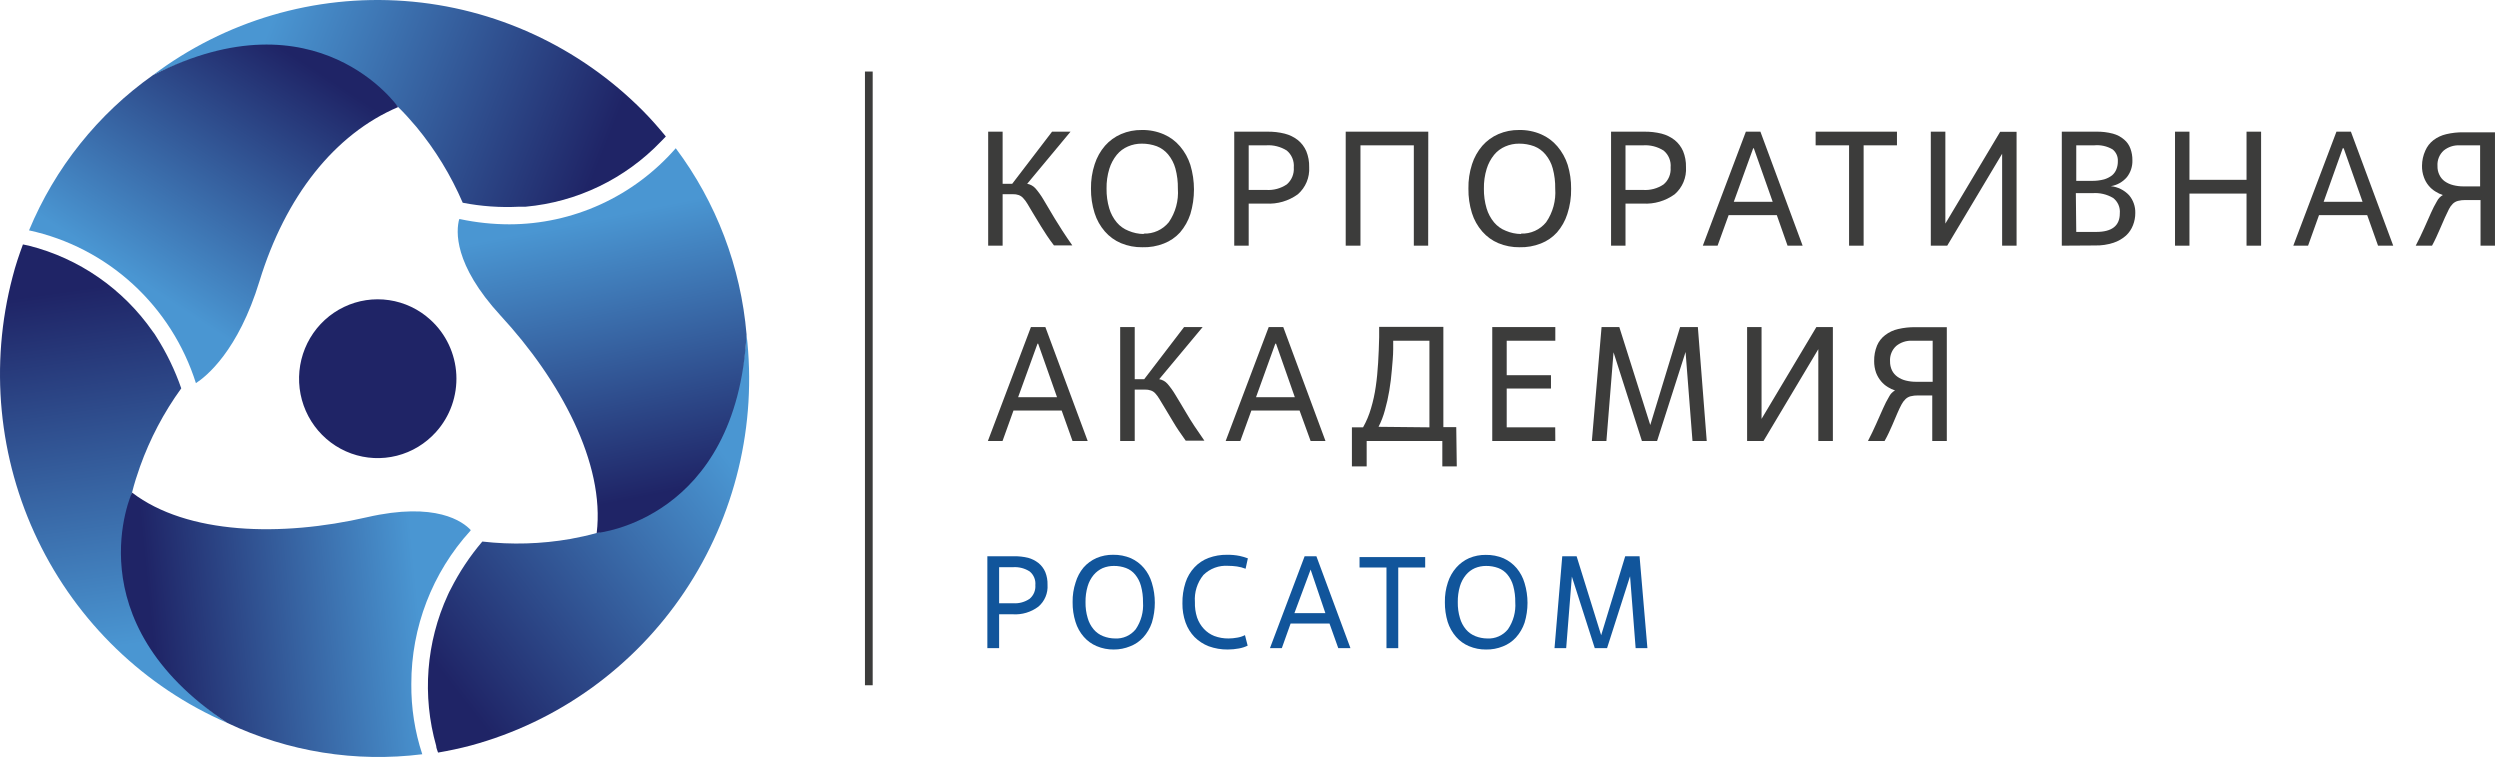 <?xml version="1.0" encoding="UTF-8"?> <svg xmlns="http://www.w3.org/2000/svg" width="466" height="142" viewBox="0 0 466 142" fill="none"> <path d="M162.669 13.335H161.227V127.732H162.669V13.335Z" fill="#3C3C3B"></path> <path d="M194.084 42.26C193.468 41.263 192.949 40.408 192.526 39.696L191.487 37.947C191.258 37.562 190.987 37.204 190.679 36.879C190.454 36.643 190.177 36.463 189.871 36.355C189.53 36.238 189.172 36.185 188.813 36.199H186.889V45.795H184.195V24.544H186.889V34.257H188.678L196.104 24.544H199.548L191.468 34.257C192.06 34.363 192.601 34.663 193.007 35.111C193.569 35.763 194.072 36.465 194.507 37.209L196.585 40.706C197.432 42.105 198.509 43.795 199.875 45.737H196.45C195.45 44.436 194.7 43.251 194.084 42.26Z" fill="#3C3C3B"></path> <path d="M212.919 46.086C211.561 46.107 210.212 45.849 208.956 45.328C207.805 44.843 206.778 44.099 205.954 43.153C205.083 42.155 204.427 40.984 204.031 39.715C203.568 38.245 203.341 36.711 203.357 35.169C203.333 33.619 203.567 32.076 204.05 30.604C204.456 29.339 205.11 28.17 205.974 27.166C206.803 26.226 207.828 25.483 208.975 24.99C210.191 24.47 211.502 24.212 212.823 24.232C214.243 24.204 215.653 24.482 216.959 25.048C218.115 25.552 219.142 26.316 219.96 27.282C220.823 28.294 221.477 29.47 221.884 30.74C222.781 33.729 222.781 36.92 221.884 39.909C221.472 41.165 220.818 42.327 219.96 43.328C219.131 44.239 218.104 44.944 216.959 45.387C215.673 45.894 214.299 46.132 212.919 46.086V46.086ZM213.188 43.541C214.076 43.576 214.96 43.403 215.771 43.035C216.582 42.668 217.298 42.117 217.863 41.424C219.121 39.596 219.718 37.388 219.556 35.169C219.58 33.897 219.425 32.628 219.094 31.4C218.832 30.447 218.373 29.56 217.748 28.797C217.183 28.113 216.455 27.584 215.631 27.263C214.731 26.933 213.78 26.769 212.823 26.777C211.937 26.769 211.058 26.948 210.245 27.302C209.439 27.644 208.726 28.177 208.167 28.856C207.544 29.626 207.074 30.51 206.782 31.459C206.414 32.66 206.238 33.912 206.262 35.169C206.243 36.411 206.412 37.649 206.762 38.84C207.049 39.802 207.526 40.695 208.167 41.463C208.752 42.155 209.5 42.689 210.341 43.017C211.242 43.403 212.209 43.608 213.188 43.619V43.541Z" fill="#3C3C3B"></path> <path d="M232.756 45.795H230.062V24.544H236.238C237.327 24.526 238.413 24.65 239.47 24.913C240.365 25.138 241.203 25.548 241.933 26.117C242.607 26.669 243.141 27.375 243.491 28.176C243.873 29.118 244.057 30.131 244.03 31.148C244.088 32.101 243.927 33.054 243.56 33.934C243.192 34.813 242.629 35.595 241.914 36.218C240.2 37.462 238.114 38.072 236.007 37.947H232.756V45.795ZM232.756 35.403H236.007C237.367 35.498 238.72 35.136 239.855 34.373C240.303 33.989 240.655 33.504 240.882 32.958C241.11 32.411 241.206 31.817 241.163 31.226C241.215 30.631 241.124 30.032 240.896 29.48C240.668 28.928 240.311 28.441 239.855 28.06C238.705 27.337 237.359 26.997 236.007 27.088H232.756V35.403Z" fill="#3C3C3B"></path> <path d="M266.212 45.795H263.537V27.089H253.591V45.795H250.84V24.544H266.231L266.212 45.795Z" fill="#3C3C3B"></path> <path d="M283.256 46.086C281.898 46.107 280.55 45.849 279.293 45.328C278.142 44.843 277.115 44.099 276.292 43.153C275.42 42.155 274.764 40.984 274.368 39.715C273.912 38.244 273.691 36.71 273.714 35.169C273.683 33.62 273.911 32.077 274.387 30.604C274.793 29.339 275.448 28.17 276.311 27.166C277.14 26.226 278.165 25.483 279.312 24.99C280.528 24.47 281.839 24.212 283.16 24.232C284.58 24.204 285.991 24.482 287.296 25.048C288.452 25.552 289.479 26.316 290.297 27.282C291.16 28.294 291.814 29.47 292.221 30.74C292.657 32.175 292.871 33.669 292.856 35.169C292.888 36.778 292.647 38.381 292.144 39.909C291.741 41.169 291.086 42.332 290.22 43.328C289.391 44.239 288.364 44.944 287.219 45.387C285.957 45.884 284.61 46.122 283.256 46.086ZM283.525 43.541C284.414 43.576 285.297 43.403 286.108 43.035C286.919 42.668 287.635 42.117 288.2 41.424C289.458 39.596 290.055 37.388 289.893 35.169C289.917 33.897 289.762 32.628 289.432 31.4C289.177 30.444 288.717 29.555 288.085 28.797C287.52 28.113 286.792 27.584 285.969 27.263C285.069 26.933 284.117 26.769 283.16 26.777C282.274 26.769 281.396 26.948 280.582 27.302C279.776 27.644 279.063 28.177 278.504 28.856C277.882 29.626 277.411 30.51 277.119 31.459C276.751 32.66 276.576 33.912 276.599 35.169C276.581 36.411 276.749 37.649 277.1 38.84C277.386 39.802 277.864 40.695 278.504 41.463C279.09 42.155 279.837 42.689 280.678 43.017C281.579 43.403 282.546 43.608 283.525 43.619V43.541Z" fill="#3C3C3B"></path> <path d="M302.994 45.796H300.301V24.544H306.496C307.584 24.529 308.67 24.653 309.728 24.913C310.615 25.143 311.446 25.553 312.171 26.118C312.845 26.669 313.379 27.375 313.729 28.177C314.112 29.119 314.295 30.131 314.268 31.149C314.33 32.102 314.171 33.057 313.804 33.937C313.437 34.817 312.871 35.598 312.152 36.219C310.438 37.462 308.352 38.073 306.246 37.948H302.994V45.796ZM302.994 35.403H306.246C307.606 35.501 308.96 35.139 310.093 34.374C310.545 33.993 310.899 33.509 311.127 32.961C311.355 32.413 311.449 31.819 311.402 31.227C311.459 30.631 311.369 30.03 311.141 29.478C310.913 28.925 310.553 28.438 310.093 28.06C308.944 27.335 307.597 26.995 306.246 27.089H302.994V35.403Z" fill="#3C3C3B"></path> <path d="M331.2 40.104H322.216L320.157 45.795H317.406L325.429 24.544H328.141L336.01 45.795H333.201L331.2 40.104ZM323.178 37.617H330.431L326.91 27.633H326.795L323.178 37.617Z" fill="#3C3C3B"></path> <path d="M347.38 45.795H344.667V27.089H338.434V24.544H353.594V27.089H347.38V45.795Z" fill="#3C3C3B"></path> <path d="M375.89 45.795H373.196V28.662L362.961 45.795H359.902V24.544H362.615V41.677L372.831 24.563H375.89V45.795Z" fill="#3C3C3B"></path> <path d="M384.32 45.795V24.544H390.727C391.778 24.52 392.827 24.645 393.844 24.913C394.616 25.117 395.333 25.496 395.941 26.02C396.475 26.466 396.881 27.05 397.114 27.71C397.368 28.406 397.492 29.144 397.48 29.886C397.514 31.017 397.153 32.124 396.46 33.013C395.69 33.918 394.626 34.517 393.459 34.703C394.758 34.834 395.967 35.434 396.864 36.393C397.641 37.312 398.052 38.489 398.018 39.696C398.022 40.474 397.878 41.245 397.595 41.968C397.314 42.71 396.866 43.375 396.287 43.911C395.609 44.513 394.817 44.968 393.959 45.251C392.853 45.61 391.696 45.781 390.534 45.756L384.32 45.795ZM387.014 33.713H389.9C390.671 33.726 391.441 33.635 392.189 33.441C392.731 33.284 393.24 33.027 393.69 32.683C394.063 32.368 394.348 31.959 394.517 31.498C394.692 31.033 394.777 30.538 394.767 30.041C394.791 29.623 394.714 29.204 394.543 28.822C394.372 28.44 394.112 28.105 393.786 27.846C392.75 27.241 391.553 26.976 390.361 27.088H387.014V33.713ZM387.014 43.231H390.727C393.67 43.231 395.132 42.085 395.132 39.773C395.186 39.226 395.099 38.674 394.88 38.171C394.661 37.667 394.317 37.229 393.882 36.898C392.72 36.211 391.377 35.899 390.034 36.005H386.937L387.014 43.231Z" fill="#3C3C3B"></path> <path d="M421.467 45.795H418.754V36.083H408.115V45.795H405.422V24.544H408.115V33.519H418.754V24.544H421.467V45.795Z" fill="#3C3C3B"></path> <path d="M441.248 40.104H432.263L430.224 45.795H427.473L435.514 24.544H438.208L446.096 45.795H443.268L441.248 40.104ZM433.129 37.617H440.382L436.861 27.633H436.688L433.129 37.617Z" fill="#3C3C3B"></path> <path d="M459.562 37.288C459.096 37.278 458.63 37.33 458.177 37.443C457.818 37.535 457.488 37.715 457.215 37.968C456.919 38.262 456.672 38.603 456.484 38.978C456.279 39.392 456.029 39.917 455.734 40.551C455.445 41.192 455.137 41.93 454.752 42.804C454.368 43.679 453.906 44.747 453.329 45.796H450.289C450.866 44.669 451.405 43.601 451.867 42.532C452.328 41.464 452.752 40.59 453.136 39.677C453.464 38.929 453.837 38.203 454.252 37.501C454.497 37.018 454.879 36.619 455.349 36.355C454.882 36.206 454.436 35.997 454.021 35.734C453.005 35.133 452.229 34.191 451.828 33.072C451.568 32.371 451.444 31.626 451.463 30.877C451.471 29.912 451.681 28.958 452.078 28.08C452.407 27.314 452.923 26.646 453.579 26.137C454.292 25.594 455.112 25.21 455.984 25.011C457.031 24.766 458.103 24.648 459.177 24.661H465.064V45.796H462.371V37.288H459.562ZM462.294 34.743V27.089H458.446C457.381 27.043 456.335 27.388 455.503 28.061C455.107 28.42 454.797 28.865 454.597 29.363C454.397 29.861 454.312 30.399 454.348 30.936C454.328 31.521 454.454 32.102 454.714 32.626C454.944 33.099 455.288 33.506 455.714 33.81C456.188 34.135 456.716 34.372 457.273 34.51C457.902 34.668 458.548 34.746 459.197 34.743H462.294Z" fill="#3C3C3B"></path> <path d="M197.896 76.527H188.912L186.873 82.199H184.141L192.163 60.967H194.857L202.745 82.199H199.916L197.896 76.527ZM189.778 74.04H197.031L193.51 64.055H193.394L189.778 74.04Z" fill="#3C3C3B"></path> <path d="M218.709 78.683C218.093 77.692 217.593 76.837 217.17 76.119C216.746 75.4 216.4 74.817 216.112 74.37C215.888 73.986 215.624 73.628 215.323 73.302C215.096 73.058 214.811 72.878 214.495 72.778C214.156 72.659 213.797 72.606 213.437 72.622H211.513V82.199H208.801V60.967H211.513V70.68H213.283L220.71 60.967H224.173L216.073 70.68C216.667 70.781 217.209 71.082 217.612 71.534C218.175 72.186 218.677 72.888 219.113 73.632C219.671 74.565 220.383 75.711 221.21 77.129C222.037 78.547 223.134 80.198 224.5 82.141H221.017C220.094 80.859 219.286 79.674 218.709 78.683Z" fill="#3C3C3B"></path> <path d="M242.24 76.527H233.255L231.197 82.199H228.465L236.487 60.967H239.2L247.069 82.199H244.298L242.24 76.527ZM234.121 74.04H241.355L237.853 64.055H237.719L234.121 74.04Z" fill="#3C3C3B"></path> <path d="M271.543 86.939H268.849V82.199H254.747V86.939H251.996V79.654H254.074C254.703 78.538 255.2 77.352 255.555 76.118C255.951 74.796 256.247 73.445 256.44 72.078C256.652 70.66 256.787 69.184 256.883 67.629C256.979 66.076 257.037 64.522 257.075 62.87V60.928H269.042V79.615H271.446L271.543 86.939ZM266.444 79.654V63.511H259.692C259.699 63.615 259.699 63.719 259.692 63.822C259.692 63.977 259.692 64.133 259.692 64.308V64.755C259.684 64.858 259.684 64.962 259.692 65.065C259.692 66.367 259.538 67.707 259.441 68.951C259.345 70.194 259.172 71.592 258.961 72.836C258.759 74.054 258.489 75.261 258.152 76.449C257.866 77.525 257.467 78.567 256.96 79.557L266.444 79.654Z" fill="#3C3C3B"></path> <path d="M289.911 82.199H278.156V60.967H289.911V63.511H280.85V69.941H289.103V72.428H280.85V79.654H289.892L289.911 82.199Z" fill="#3C3C3B"></path> <path d="M318.135 82.199H315.48L314.191 65.609L308.882 82.199H306.053L300.763 65.668L299.435 82.199H296.723L298.531 60.967H301.84L307.612 79.227L313.172 60.967H316.481L318.135 82.199Z" fill="#3C3C3B"></path> <path d="M341.648 82.199H338.935V65.085L328.719 82.199H325.66V60.967H328.354V78.081L338.569 60.967H341.648V82.199Z" fill="#3C3C3B"></path> <path d="M357.518 73.71C357.052 73.702 356.586 73.754 356.133 73.865C355.78 73.957 355.456 74.138 355.19 74.39C354.887 74.683 354.634 75.024 354.44 75.4C354.222 75.801 353.972 76.326 353.69 76.973L352.728 79.227C352.343 80.081 351.881 81.169 351.285 82.199H348.188C348.765 81.091 349.284 80.004 349.746 78.955L351.016 76.099C351.343 75.352 351.716 74.625 352.131 73.923C352.376 73.44 352.758 73.041 353.228 72.777C352.761 72.628 352.315 72.419 351.901 72.156C351.429 71.871 351.006 71.51 350.65 71.087C350.25 70.613 349.932 70.075 349.707 69.494C349.457 68.791 349.333 68.047 349.342 67.299C349.322 66.307 349.505 65.322 349.881 64.405C350.209 63.634 350.734 62.964 351.4 62.462C352.112 61.916 352.932 61.531 353.805 61.336C354.846 61.093 355.912 60.975 356.98 60.986H362.886V82.199H360.173V73.71H357.518ZM360.25 71.165V63.511H356.402C355.337 63.465 354.291 63.81 353.459 64.483C353.063 64.842 352.753 65.287 352.553 65.785C352.353 66.284 352.268 66.821 352.305 67.358C352.294 67.942 352.419 68.521 352.67 69.048C352.907 69.522 353.257 69.93 353.69 70.233C354.155 70.561 354.677 70.798 355.229 70.932C355.858 71.09 356.504 71.168 357.153 71.165H360.25Z" fill="#3C3C3B"></path> <path d="M186.236 120.817H184.043V103.683H189.045C189.919 103.673 190.792 103.771 191.642 103.975C192.341 104.166 192.995 104.496 193.566 104.946C194.117 105.391 194.553 105.964 194.836 106.617C195.142 107.374 195.286 108.188 195.259 109.006C195.312 109.774 195.184 110.544 194.886 111.252C194.589 111.961 194.13 112.589 193.547 113.085C192.178 114.11 190.495 114.612 188.795 114.503H186.236V120.817ZM186.236 112.444H188.853C189.943 112.524 191.027 112.23 191.931 111.609C192.295 111.301 192.582 110.909 192.766 110.466C192.95 110.024 193.026 109.543 192.989 109.064C193.035 108.585 192.962 108.101 192.777 107.657C192.593 107.213 192.302 106.822 191.931 106.519C191.014 105.931 189.936 105.652 188.853 105.723H186.236V112.444Z" fill="#11559B"></path> <path d="M207.612 121.069C206.523 121.083 205.443 120.872 204.438 120.448C203.507 120.062 202.677 119.464 202.014 118.7C201.312 117.894 200.787 116.947 200.475 115.922C200.102 114.735 199.92 113.495 199.936 112.25C199.911 110.997 200.099 109.748 200.494 108.559C200.794 107.541 201.298 106.596 201.975 105.782C202.645 105.02 203.473 104.417 204.399 104.014C205.374 103.602 206.421 103.397 207.477 103.412C208.619 103.39 209.752 103.608 210.806 104.053C211.737 104.473 212.565 105.097 213.23 105.879C213.909 106.691 214.414 107.637 214.711 108.657C215.442 111.068 215.442 113.646 214.711 116.058C214.366 117.079 213.816 118.018 213.095 118.816C212.425 119.549 211.595 120.114 210.671 120.467C209.7 120.869 208.661 121.074 207.612 121.069V121.069ZM207.843 119.01C208.572 119.052 209.301 118.918 209.97 118.621C210.638 118.324 211.228 117.872 211.691 117.301C212.701 115.823 213.183 114.042 213.057 112.25C213.073 111.22 212.944 110.193 212.672 109.2C212.463 108.432 212.096 107.717 211.595 107.103C211.142 106.548 210.551 106.126 209.882 105.879C209.161 105.613 208.399 105.481 207.631 105.49C206.912 105.485 206.2 105.623 205.534 105.898C204.891 106.19 204.32 106.621 203.861 107.161C203.353 107.778 202.974 108.491 202.745 109.259C202.459 110.229 202.323 111.238 202.341 112.25C202.322 113.25 202.459 114.246 202.745 115.203C202.962 115.981 203.343 116.703 203.861 117.32C204.338 117.882 204.946 118.316 205.631 118.583C206.336 118.862 207.086 119.007 207.843 119.01V119.01Z" fill="#11559B"></path> <path d="M232.563 120.351C232.044 120.6 231.494 120.777 230.928 120.875C230.249 121.002 229.56 121.067 228.869 121.069C227.657 121.084 226.452 120.88 225.31 120.467C224.316 120.083 223.412 119.494 222.655 118.738C221.91 117.964 221.339 117.036 220.981 116.019C220.581 114.878 220.386 113.674 220.404 112.464C220.381 111.145 220.576 109.832 220.981 108.579C221.324 107.52 221.896 106.551 222.655 105.743C223.387 104.961 224.29 104.362 225.291 103.994C226.388 103.592 227.548 103.394 228.715 103.412C229.509 103.399 230.303 103.47 231.082 103.625C231.598 103.739 232.106 103.888 232.602 104.072L232.178 106.015C231.658 105.809 231.116 105.666 230.562 105.587C230.021 105.51 229.474 105.472 228.927 105.471C228.082 105.41 227.233 105.531 226.437 105.826C225.641 106.121 224.916 106.582 224.31 107.18C223.161 108.597 222.596 110.405 222.732 112.231C222.699 113.206 222.836 114.179 223.136 115.106C223.408 115.894 223.84 116.615 224.406 117.223C224.943 117.802 225.6 118.253 226.33 118.544C227.191 118.867 228.105 119.025 229.023 119.01C229.559 119.006 230.093 118.954 230.62 118.855C231.122 118.776 231.609 118.619 232.063 118.389L232.563 120.351Z" fill="#11559B"></path> <path d="M247.82 116.232H240.567L238.931 120.817H236.719L243.183 103.684H245.376L251.725 120.817H249.455L247.82 116.232ZM241.278 114.29H247.05L244.299 106.17L241.278 114.29Z" fill="#11559B"></path> <path d="M260.633 120.817H258.439V105.781H253.418V103.839H265.654V105.781H260.633V120.817Z" fill="#11559B"></path> <path d="M277.003 121.07C275.914 121.083 274.833 120.872 273.828 120.448C272.897 120.062 272.067 119.464 271.404 118.7C270.704 117.89 270.173 116.945 269.846 115.922C269.488 114.732 269.312 113.494 269.326 112.25C269.301 110.997 269.49 109.748 269.884 108.56C270.21 107.542 270.741 106.602 271.443 105.801C272.109 105.044 272.93 104.441 273.848 104.033C274.829 103.622 275.883 103.417 276.945 103.431C278.087 103.409 279.22 103.627 280.273 104.072C281.205 104.493 282.033 105.116 282.697 105.898C283.377 106.71 283.881 107.656 284.179 108.676C284.91 111.088 284.91 113.665 284.179 116.077C283.833 117.099 283.283 118.038 282.563 118.836C281.893 119.568 281.063 120.134 280.139 120.487C279.143 120.892 278.076 121.09 277.003 121.07ZM277.234 119.01C277.963 119.052 278.692 118.918 279.36 118.621C280.029 118.324 280.619 117.872 281.081 117.301C282.092 115.823 282.573 114.042 282.447 112.25C282.464 111.22 282.334 110.193 282.063 109.201C281.854 108.432 281.487 107.718 280.985 107.103C280.532 106.548 279.941 106.126 279.273 105.879C278.552 105.615 277.789 105.483 277.022 105.49C276.303 105.485 275.59 105.623 274.925 105.898C274.279 106.184 273.706 106.616 273.251 107.161C272.744 107.778 272.364 108.491 272.135 109.259C271.849 110.229 271.713 111.238 271.731 112.25C271.713 113.25 271.849 114.246 272.135 115.203C272.353 115.981 272.734 116.703 273.251 117.32C273.729 117.882 274.337 118.316 275.021 118.583C275.714 118.858 276.451 119.002 277.195 119.01H277.234Z" fill="#11559B"></path> <path d="M307.077 120.817H304.883L303.844 107.413L299.554 120.817H297.265L292.994 107.472L291.936 120.817H289.762L291.205 103.684H293.879L298.458 118.408L302.94 103.684H305.614L307.077 120.817Z" fill="#11559B"></path> <path d="M81.268 80.528C79.322 82.697 76.783 84.236 73.972 84.948C71.16 85.661 68.203 85.516 65.473 84.532C62.743 83.547 60.364 81.768 58.635 79.419C56.906 77.07 55.906 74.256 55.761 71.333C55.616 68.409 56.332 65.508 57.819 62.996C59.307 60.484 61.498 58.474 64.117 57.219C66.735 55.964 69.664 55.521 72.532 55.946C75.4 56.371 78.078 57.645 80.229 59.607C81.664 60.908 82.829 62.483 83.658 64.241C84.487 65.999 84.963 67.905 85.06 69.849C85.157 71.794 84.871 73.738 84.221 75.571C83.57 77.404 82.566 79.089 81.268 80.528Z" fill="url(#paint0_radial_856_730)"></path> <path d="M74.227 19.959C75.459 21.164 76.575 22.427 77.613 23.65C81.147 27.924 84.056 32.686 86.252 37.792C89.724 38.466 93.264 38.714 96.794 38.53H97.41H97.987C107.576 37.662 116.536 33.339 123.229 26.351C123.536 26.059 123.825 25.748 124.114 25.438C122.786 23.825 121.42 22.252 119.919 20.736C108.021 8.716 92.235 1.421 75.448 0.187C58.66 -1.047 41.994 3.861 28.497 14.015C49.986 3.487 64.954 10.752 74.227 19.959Z" fill="url(#paint1_linear_856_730)"></path> <path d="M24.61 91.815C25.033 90.125 25.553 88.512 26.091 86.997C27.954 81.782 30.545 76.863 33.787 72.389C32.62 69.018 31.064 65.797 29.151 62.793L28.823 62.268L28.477 61.802C22.935 53.841 14.74 48.159 5.391 45.796L4.275 45.562C3.563 47.505 2.89 49.448 2.351 51.584C-1.967 67.993 -0.3 85.421 7.05 100.691C14.4 115.961 26.941 128.054 42.387 134.764C22.571 121.205 21.359 104.519 24.61 91.815Z" fill="url(#paint2_linear_856_730)"></path> <path d="M111.223 99.351C109.549 99.817 107.914 100.167 106.336 100.458C100.91 101.407 95.378 101.57 89.906 100.944C87.601 103.649 85.624 106.623 84.019 109.802L83.731 110.346L83.481 110.89C79.431 119.704 78.659 129.696 81.307 139.038C81.307 139.445 81.537 139.873 81.653 140.281C83.692 139.931 85.732 139.504 87.771 138.96C104.023 134.547 118.16 124.375 127.595 110.303C137.031 96.232 141.135 79.202 139.158 62.326C137.426 86.356 123.747 95.835 111.223 99.351Z" fill="url(#paint3_linear_856_730)"></path> <path d="M28.497 14.016C18.252 21.264 10.248 31.292 5.41 42.94C12.62 44.5 19.294 47.955 24.756 52.956C30.219 57.957 34.277 64.326 36.519 71.418C38.443 70.175 44.388 65.435 48.37 52.401C53.199 36.646 62.338 25.011 74.208 19.96C74.227 19.96 59.202 -1.68 28.497 14.016Z" fill="url(#paint4_linear_856_730)"></path> <path d="M76.67 127.48C76.66 116.919 80.581 106.741 87.656 98.963L87.752 98.808C86.309 97.254 81.287 93.446 68.378 96.418C52.449 100.09 34.883 99.662 24.61 91.814C24.61 91.814 13.586 115.766 42.387 134.764C53.707 140.128 66.3 142.148 78.71 140.592C77.319 136.365 76.629 131.934 76.67 127.48V127.48Z" fill="url(#paint5_linear_856_730)"></path> <path d="M125.961 27.633C122.083 32.082 117.312 35.648 111.965 38.092C106.618 40.537 100.817 41.806 94.948 41.813C91.857 41.809 88.776 41.484 85.752 40.842H85.598C85.001 43.037 84.52 49.253 93.293 58.811C104.394 70.816 112.801 86.356 111.224 99.352C111.224 99.352 137.273 97.021 139.158 62.327C138.091 49.736 133.515 37.708 125.961 27.633V27.633Z" fill="url(#paint6_linear_856_730)"></path> <defs> <radialGradient id="paint0_radial_856_730" cx="0" cy="0" r="1" gradientUnits="userSpaceOnUse" gradientTransform="translate(22.826 44.871) scale(20.147 20.342)"> <stop stop-color="#4A96D2"></stop> <stop offset="1" stop-color="#1F2466"></stop> </radialGradient> <linearGradient id="paint1_linear_856_730" x1="50.333" y1="4.734" x2="112.083" y2="29.361" gradientUnits="userSpaceOnUse"> <stop stop-color="#4A96D2"></stop> <stop offset="1" stop-color="#1F2466"></stop> </linearGradient> <linearGradient id="paint2_linear_856_730" x1="23.503" y1="120.325" x2="14.009" y2="53.978" gradientUnits="userSpaceOnUse"> <stop stop-color="#4A96D2"></stop> <stop offset="1" stop-color="#1F2466"></stop> </linearGradient> <linearGradient id="paint3_linear_856_730" x1="136.248" y1="86.132" x2="83.596" y2="126.97" gradientUnits="userSpaceOnUse"> <stop stop-color="#4A96D2"></stop> <stop offset="1" stop-color="#1F2466"></stop> </linearGradient> <linearGradient id="paint4_linear_856_730" x1="25.688" y1="52.303" x2="53.749" y2="9.66" gradientUnits="userSpaceOnUse"> <stop stop-color="#4A96D2"></stop> <stop offset="1" stop-color="#1F2466"></stop> </linearGradient> <linearGradient id="paint5_linear_856_730" x1="78.055" y1="113.474" x2="28.39" y2="118.486" gradientUnits="userSpaceOnUse"> <stop stop-color="#4A96D2"></stop> <stop offset="1" stop-color="#1F2466"></stop> </linearGradient> <linearGradient id="paint6_linear_856_730" x1="110.031" y1="40.939" x2="120.34" y2="92.515" gradientUnits="userSpaceOnUse"> <stop stop-color="#4A96D2"></stop> <stop offset="1" stop-color="#1F2466"></stop> </linearGradient> </defs> </svg> 